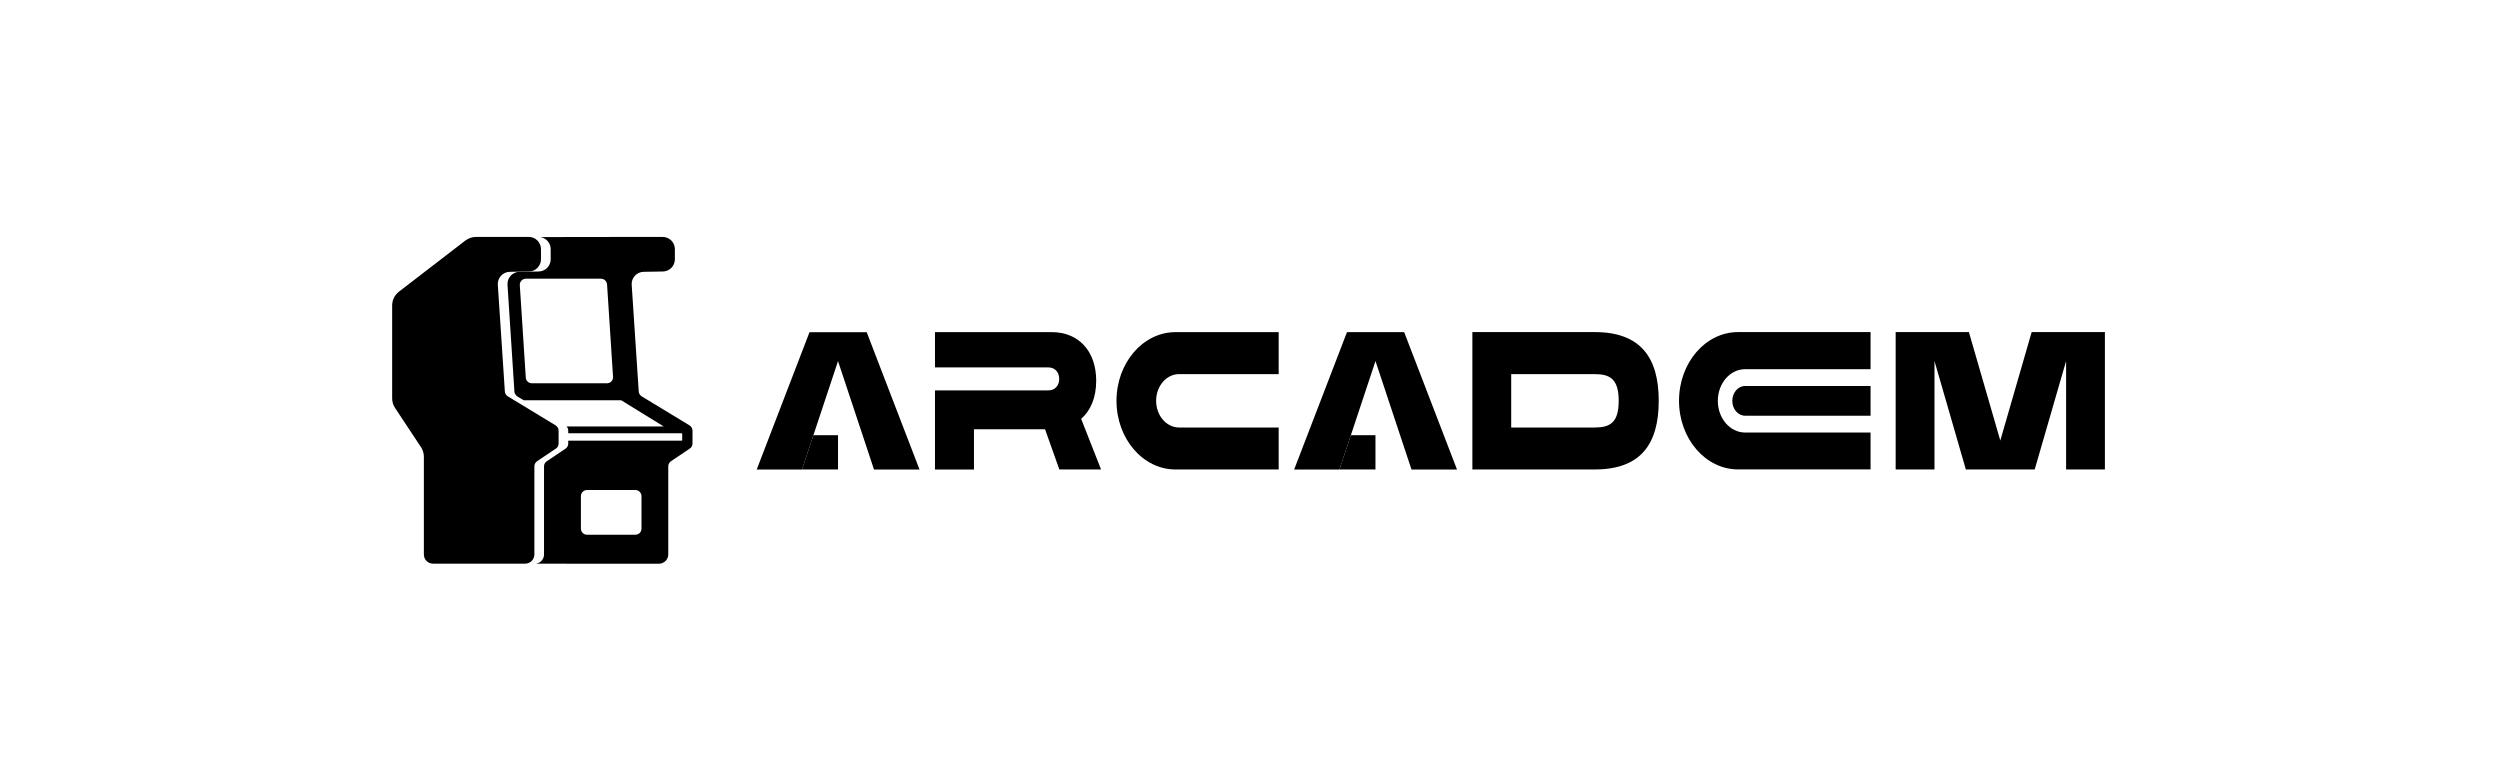 <svg width="102" height="32" viewBox="0 0 102 32" fill="none" xmlns="http://www.w3.org/2000/svg">
<path d="M43.222 19.155L42.638 17.515H39.738V19.157H38.147V15.928H42.775C43.037 15.928 43.216 15.735 43.216 15.463C43.216 15.182 43.037 14.99 42.775 14.99H38.147V13.551H42.913C43.987 13.551 44.725 14.304 44.725 15.537C44.725 16.218 44.498 16.753 44.111 17.089L44.923 19.155H43.222Z" fill="black"/>
<path d="M47.962 13.551H52.17V15.264H48.106C47.589 15.264 47.17 15.751 47.17 16.353C47.17 16.954 47.589 17.442 48.106 17.442H52.17V19.155H47.962C46.631 19.155 45.553 17.899 45.553 16.353C45.553 14.805 46.633 13.551 47.962 13.551Z" fill="black"/>
<path d="M67.676 16.353C67.676 18.13 66.932 19.154 65.066 19.154H60.073V13.549H65.066C66.932 13.551 67.676 14.583 67.676 16.353ZM66.043 16.353C66.043 15.463 65.685 15.264 65.066 15.264H61.657V17.442H65.066C65.685 17.442 66.043 17.249 66.043 16.353Z" fill="black"/>
<path d="M80.207 19.154L78.927 14.729V19.154H77.343V13.549H80.331L81.612 17.974L82.892 13.549H85.88V19.154H84.297V14.729L83.016 19.154H80.207Z" fill="black"/>
<path d="M76.319 15.063V13.549H70.913C69.582 13.549 68.504 14.805 68.504 16.351C68.504 17.899 69.584 19.152 70.913 19.152H76.319V17.647H71.199C70.585 17.647 70.087 17.069 70.087 16.355C70.087 15.642 70.585 15.063 71.199 15.063H76.319Z" fill="black"/>
<path d="M76.319 16.963V15.749H71.199C70.91 15.749 70.678 16.021 70.678 16.355C70.678 16.691 70.912 16.961 71.199 16.961H76.319V16.963Z" fill="black"/>
<path d="M35.361 13.553L37.517 19.158H35.66L34.191 14.733L32.721 19.158H30.873L33.028 13.553H35.361Z" fill="black"/>
<path d="M32.72 19.155H34.191V17.755H33.186L32.72 19.155Z" fill="black"/>
<path d="M57.29 13.551L59.446 19.157H57.589L56.12 14.731L54.65 19.157H52.801L54.957 13.551H57.29Z" fill="black"/>
<path d="M54.65 19.155H56.119V17.755H55.114L54.65 19.155Z" fill="black"/>
<path d="M27.265 22.622V19.025C27.265 18.943 27.307 18.864 27.377 18.817L28.142 18.303C28.212 18.257 28.254 18.18 28.254 18.096V17.572C28.254 17.486 28.209 17.404 28.135 17.357L26.178 16.169C26.109 16.127 26.065 16.053 26.06 15.971L25.773 11.621C25.753 11.337 25.978 11.095 26.262 11.09L27.043 11.077C27.315 11.075 27.535 10.85 27.535 10.578V10.166C27.535 9.889 27.312 9.664 27.033 9.667H26.462H26.46H25.277H24.879C24.864 9.667 24.852 9.667 24.837 9.669L22.038 9.672C22.282 9.704 22.468 9.914 22.468 10.166V10.578C22.468 10.776 22.347 10.905 22.347 10.905C22.258 11.008 22.124 11.075 21.976 11.077L21.195 11.09C20.911 11.092 20.686 11.334 20.706 11.621L20.988 15.976C20.988 16.075 21.079 16.157 21.107 16.174L21.366 16.33H21.771H25.343L27.078 17.399H23.115C23.16 17.446 23.184 17.508 23.184 17.575V17.678H27.809C27.824 17.678 27.834 17.688 27.834 17.703V17.955C27.834 17.97 27.824 17.98 27.809 17.98H23.184V18.099C23.184 18.183 23.142 18.259 23.073 18.306L22.307 18.82C22.238 18.867 22.196 18.943 22.196 19.027V22.624C22.196 22.82 22.048 22.978 21.858 22.997H23.09C23.103 22.997 23.115 23 23.125 23H23.856H26.89C27.097 22.995 27.265 22.829 27.265 22.622ZM21.452 15.406L21.208 11.636C21.198 11.492 21.314 11.371 21.457 11.371H21.581H24.518C24.649 11.371 24.758 11.473 24.768 11.604L25.012 15.374C25.022 15.517 24.909 15.638 24.765 15.638H21.825H21.702C21.569 15.638 21.46 15.537 21.452 15.406ZM23.701 20.243C23.701 20.105 23.812 19.993 23.95 19.993H25.924C26.062 19.993 26.173 20.105 26.173 20.243V21.567C26.173 21.706 26.062 21.817 25.924 21.817H23.95C23.812 21.817 23.701 21.706 23.701 21.567V20.243Z" fill="black"/>
<path d="M21.803 22.622V19.025C21.803 18.943 21.845 18.864 21.914 18.817L22.68 18.303C22.749 18.256 22.791 18.18 22.791 18.096V17.572C22.791 17.486 22.747 17.404 22.673 17.357L20.716 16.169C20.647 16.127 20.602 16.053 20.598 15.971L20.311 11.621C20.291 11.337 20.516 11.095 20.8 11.09L21.581 11.077C21.853 11.075 22.072 10.85 22.072 10.578V10.166C22.072 9.889 21.848 9.664 21.571 9.667H19.809H19.419C19.264 9.667 19.113 9.719 18.989 9.812L16.277 11.9C16.101 12.036 16 12.243 16 12.461V16.255C16 16.394 16.042 16.53 16.119 16.646L17.176 18.244C17.253 18.36 17.294 18.496 17.294 18.634V22.624C17.294 22.832 17.462 22.997 17.668 22.997H21.43C21.433 22.997 21.433 22.997 21.435 22.997C21.638 22.992 21.803 22.827 21.803 22.622Z" fill="black"/>
</svg>
